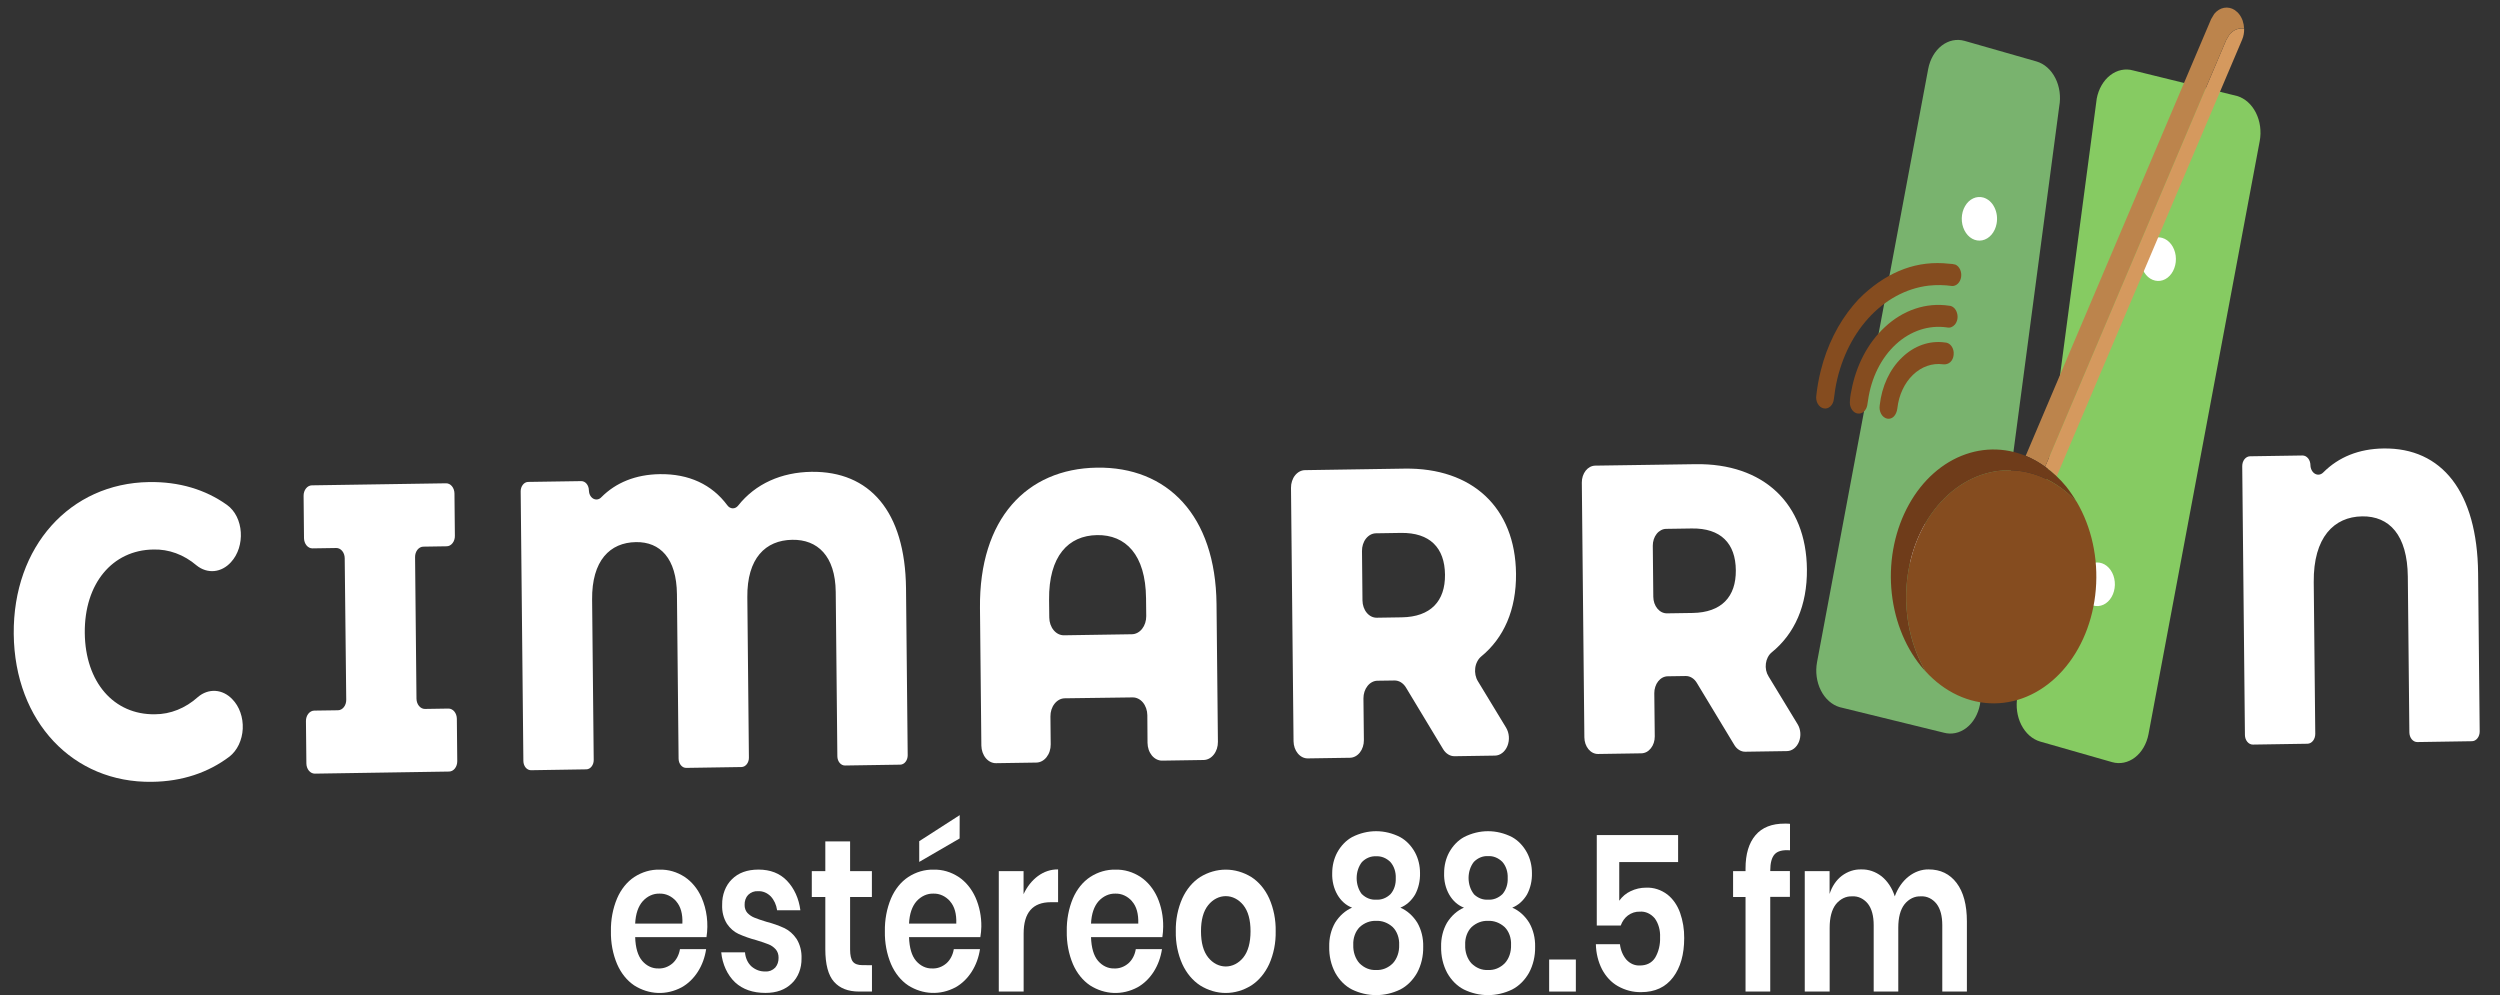 <svg width="103" height="41" viewBox="0 0 103 41" fill="none" xmlns="http://www.w3.org/2000/svg">
<rect x="0" y="0" width="103" height="41" fill="#333333" stroke="none"/>
<g clip-path="url(#clip0_234_3876)">
<path d="M0.566 26.124C0.53 22.51 2.89 19.911 6.138 19.861C7.378 19.841 8.465 20.169 9.35 20.801C10.047 21.298 10.12 22.51 9.514 23.164C9.323 23.375 9.081 23.503 8.826 23.527C8.57 23.551 8.315 23.47 8.101 23.297C7.576 22.849 6.95 22.62 6.312 22.64C4.63 22.667 3.473 24.042 3.493 26.078C3.513 28.115 4.697 29.454 6.381 29.428C7.018 29.429 7.64 29.18 8.155 28.717C8.366 28.537 8.619 28.449 8.875 28.465C9.131 28.481 9.375 28.602 9.57 28.807C9.715 28.954 9.83 29.141 9.904 29.353C9.979 29.565 10.012 29.796 10.001 30.026C9.99 30.257 9.934 30.481 9.839 30.681C9.744 30.88 9.612 31.048 9.454 31.172C8.582 31.831 7.503 32.197 6.262 32.211C3.013 32.263 0.603 29.737 0.566 26.124Z" fill="white"/>
<path d="M17.101 22.953L17.159 28.788C17.161 28.9 17.198 29.008 17.264 29.087C17.329 29.165 17.416 29.209 17.508 29.208L18.473 29.193C18.518 29.192 18.563 29.202 18.605 29.223C18.647 29.244 18.686 29.274 18.718 29.313C18.75 29.352 18.776 29.398 18.794 29.45C18.812 29.501 18.821 29.556 18.822 29.612L18.839 31.358C18.84 31.414 18.831 31.469 18.815 31.521C18.798 31.573 18.773 31.621 18.742 31.661C18.71 31.701 18.672 31.733 18.631 31.755C18.589 31.776 18.544 31.788 18.499 31.788L12.971 31.874C12.88 31.875 12.792 31.831 12.727 31.753C12.661 31.674 12.624 31.566 12.623 31.454L12.605 29.708C12.604 29.595 12.639 29.486 12.703 29.406C12.767 29.325 12.854 29.279 12.945 29.277L13.925 29.263C14.017 29.261 14.104 29.215 14.167 29.134C14.231 29.053 14.266 28.945 14.265 28.832L14.202 22.997C14.201 22.941 14.192 22.886 14.174 22.835C14.156 22.784 14.13 22.737 14.098 22.698C14.066 22.659 14.027 22.629 13.986 22.608C13.944 22.587 13.899 22.577 13.854 22.578L12.873 22.593C12.782 22.594 12.694 22.55 12.629 22.471C12.564 22.392 12.527 22.285 12.525 22.172L12.508 20.427C12.507 20.314 12.542 20.205 12.606 20.125C12.669 20.044 12.756 19.998 12.848 19.996L18.376 19.912C18.421 19.911 18.466 19.921 18.508 19.942C18.55 19.962 18.588 19.993 18.62 20.032C18.653 20.071 18.678 20.117 18.696 20.169C18.714 20.22 18.723 20.275 18.724 20.331L18.741 22.077C18.742 22.133 18.734 22.188 18.717 22.24C18.701 22.292 18.676 22.339 18.644 22.379C18.613 22.419 18.575 22.451 18.534 22.473C18.492 22.495 18.448 22.507 18.402 22.507L17.436 22.522C17.346 22.525 17.26 22.572 17.197 22.652C17.134 22.733 17.1 22.841 17.101 22.953V22.953Z" fill="white"/>
<path d="M37.328 24.237L37.397 31.115C37.397 31.166 37.39 31.216 37.374 31.263C37.359 31.309 37.337 31.352 37.308 31.388C37.28 31.424 37.246 31.453 37.208 31.473C37.171 31.493 37.131 31.503 37.09 31.504L34.814 31.539C34.732 31.54 34.652 31.501 34.593 31.43C34.534 31.359 34.5 31.262 34.499 31.16L34.432 24.384C34.416 22.904 33.678 22.22 32.639 22.24C31.541 22.256 30.773 22.997 30.79 24.608L30.855 31.213C30.856 31.264 30.848 31.314 30.833 31.36C30.818 31.407 30.795 31.45 30.767 31.486C30.738 31.522 30.704 31.551 30.667 31.571C30.629 31.59 30.589 31.601 30.548 31.602L28.273 31.637C28.232 31.637 28.191 31.628 28.154 31.61C28.116 31.591 28.081 31.563 28.052 31.528C28.023 31.492 28 31.451 27.983 31.404C27.967 31.358 27.959 31.308 27.958 31.258L27.89 24.482C27.875 23.002 27.196 22.318 26.201 22.335C25.132 22.351 24.378 23.093 24.395 24.704L24.461 31.309C24.462 31.359 24.454 31.41 24.439 31.456C24.424 31.503 24.401 31.546 24.372 31.582C24.344 31.618 24.31 31.647 24.272 31.667C24.235 31.686 24.194 31.697 24.153 31.697L21.878 31.733C21.838 31.733 21.797 31.724 21.759 31.705C21.721 31.687 21.686 31.659 21.657 31.624C21.628 31.589 21.605 31.547 21.588 31.5C21.572 31.454 21.564 31.404 21.563 31.353L21.452 20.244C21.451 20.143 21.483 20.045 21.541 19.972C21.598 19.899 21.676 19.857 21.759 19.855L23.947 19.822C24.029 19.821 24.109 19.86 24.168 19.931C24.227 20.003 24.261 20.099 24.262 20.201C24.263 20.274 24.281 20.346 24.313 20.407C24.346 20.468 24.392 20.516 24.446 20.546C24.5 20.575 24.56 20.585 24.618 20.575C24.677 20.564 24.732 20.533 24.776 20.485C25.373 19.885 26.184 19.55 27.182 19.535C28.38 19.517 29.33 19.96 29.965 20.817C29.993 20.856 30.027 20.887 30.065 20.909C30.103 20.93 30.144 20.942 30.186 20.944C30.228 20.945 30.27 20.935 30.309 20.916C30.348 20.896 30.383 20.867 30.412 20.83C31.128 19.927 32.194 19.458 33.43 19.439C35.828 19.407 37.293 21.064 37.328 24.237Z" fill="white"/>
<path d="M50.121 24.89L50.178 30.563C50.179 30.66 50.165 30.757 50.136 30.847C50.106 30.937 50.063 31.02 50.008 31.089C49.953 31.159 49.888 31.214 49.816 31.253C49.743 31.291 49.666 31.311 49.587 31.312L47.887 31.338C47.808 31.34 47.729 31.322 47.656 31.286C47.582 31.25 47.515 31.196 47.458 31.128C47.402 31.059 47.357 30.978 47.326 30.888C47.295 30.798 47.279 30.701 47.278 30.603L47.27 29.464C47.269 29.367 47.252 29.271 47.221 29.181C47.19 29.092 47.145 29.011 47.089 28.943C47.033 28.875 46.966 28.822 46.893 28.786C46.82 28.75 46.742 28.732 46.663 28.733L43.869 28.77C43.79 28.771 43.713 28.791 43.641 28.829C43.568 28.868 43.503 28.923 43.448 28.993C43.393 29.062 43.349 29.145 43.32 29.235C43.291 29.325 43.277 29.422 43.278 29.519L43.289 30.669C43.29 30.766 43.275 30.863 43.246 30.953C43.217 31.043 43.173 31.125 43.118 31.195C43.063 31.265 42.998 31.32 42.926 31.358C42.853 31.397 42.776 31.417 42.697 31.418L41.039 31.443C40.88 31.446 40.728 31.371 40.614 31.235C40.501 31.099 40.435 30.912 40.432 30.717L40.375 25.043C40.339 21.379 42.294 19.312 45.191 19.267C48.088 19.223 50.084 21.225 50.121 24.89ZM46.633 26.131C46.712 26.13 46.789 26.11 46.862 26.071C46.934 26.033 47 25.978 47.055 25.908C47.11 25.838 47.153 25.756 47.182 25.666C47.211 25.575 47.226 25.479 47.225 25.382L47.217 24.646C47.2 22.847 46.371 22.027 45.201 22.046C44.016 22.064 43.205 22.908 43.222 24.707L43.23 25.443C43.232 25.639 43.297 25.826 43.41 25.963C43.524 26.101 43.677 26.176 43.836 26.174L46.633 26.131Z" fill="white"/>
<path d="M57.451 28.036L56.749 28.046C56.595 28.049 56.448 28.127 56.34 28.264C56.232 28.401 56.173 28.584 56.174 28.775L56.192 30.492C56.193 30.587 56.179 30.681 56.15 30.768C56.122 30.856 56.08 30.936 56.026 31.004C55.973 31.071 55.91 31.125 55.839 31.162C55.769 31.199 55.693 31.219 55.617 31.22L53.884 31.246C53.807 31.248 53.731 31.23 53.66 31.195C53.589 31.16 53.525 31.108 53.47 31.042C53.415 30.976 53.371 30.898 53.341 30.811C53.311 30.724 53.295 30.63 53.294 30.536L53.189 20.099C53.188 20.004 53.202 19.91 53.231 19.823C53.259 19.735 53.301 19.655 53.355 19.587C53.408 19.52 53.472 19.465 53.542 19.428C53.612 19.391 53.688 19.371 53.764 19.37L57.865 19.307C60.66 19.264 62.433 20.918 62.46 23.635C62.475 25.123 61.957 26.287 61.021 27.051C60.956 27.106 60.902 27.176 60.861 27.258C60.819 27.339 60.791 27.43 60.779 27.526C60.767 27.621 60.771 27.718 60.79 27.811C60.809 27.905 60.843 27.993 60.891 28.069L62.051 29.98C62.115 30.087 62.155 30.213 62.165 30.346C62.175 30.478 62.154 30.611 62.107 30.731C62.059 30.85 61.985 30.951 61.894 31.021C61.803 31.092 61.698 31.13 61.59 31.131L59.932 31.156C59.84 31.158 59.749 31.133 59.667 31.082C59.584 31.032 59.513 30.958 59.458 30.867L57.925 28.325C57.87 28.234 57.798 28.161 57.716 28.11C57.634 28.06 57.543 28.035 57.451 28.036V28.036ZM57.716 21.956L56.688 21.972C56.612 21.973 56.536 21.993 56.466 22.03C56.396 22.068 56.332 22.122 56.279 22.189C56.225 22.257 56.184 22.337 56.155 22.425C56.127 22.512 56.113 22.606 56.114 22.701L56.134 24.739C56.135 24.834 56.151 24.927 56.181 25.014C56.211 25.101 56.255 25.18 56.31 25.246C56.364 25.312 56.429 25.364 56.5 25.399C56.571 25.434 56.647 25.451 56.724 25.45L57.751 25.434C58.949 25.416 59.545 24.762 59.534 23.677C59.523 22.573 58.916 21.938 57.716 21.956Z" fill="white"/>
<path d="M69.447 27.852L68.71 27.863C68.637 27.864 68.564 27.883 68.497 27.918C68.429 27.954 68.368 28.006 68.317 28.07C68.265 28.135 68.225 28.212 68.198 28.296C68.17 28.38 68.156 28.47 68.157 28.561L68.176 30.339C68.177 30.429 68.163 30.52 68.136 30.604C68.108 30.688 68.068 30.765 68.016 30.829C67.965 30.894 67.904 30.946 67.837 30.982C67.769 31.017 67.696 31.036 67.623 31.037L65.841 31.064C65.768 31.065 65.695 31.048 65.627 31.015C65.559 30.981 65.497 30.931 65.444 30.867C65.392 30.804 65.35 30.728 65.321 30.645C65.292 30.561 65.277 30.472 65.276 30.381L65.171 19.882C65.17 19.792 65.184 19.701 65.211 19.617C65.239 19.533 65.279 19.456 65.33 19.391C65.382 19.326 65.443 19.275 65.51 19.239C65.578 19.204 65.651 19.185 65.724 19.184L69.851 19.124C72.646 19.081 74.419 20.733 74.445 23.451C74.461 24.95 73.935 26.119 72.987 26.884C72.925 26.936 72.872 27.004 72.832 27.083C72.792 27.161 72.765 27.249 72.754 27.341C72.742 27.433 72.746 27.527 72.764 27.617C72.783 27.707 72.817 27.792 72.863 27.865L74.066 29.845C74.127 29.946 74.164 30.067 74.173 30.193C74.182 30.319 74.163 30.445 74.118 30.559C74.073 30.673 74.003 30.769 73.917 30.837C73.831 30.905 73.731 30.942 73.628 30.945L71.909 30.971C71.821 30.973 71.734 30.949 71.655 30.9C71.576 30.852 71.507 30.782 71.455 30.694L69.905 28.128C69.852 28.041 69.783 27.97 69.703 27.922C69.624 27.874 69.536 27.85 69.447 27.852V27.852ZM69.7 21.773L68.647 21.789C68.574 21.79 68.502 21.808 68.434 21.844C68.367 21.88 68.305 21.931 68.254 21.996C68.203 22.061 68.162 22.138 68.135 22.222C68.108 22.306 68.094 22.396 68.095 22.487L68.116 24.587C68.117 24.677 68.132 24.767 68.16 24.851C68.189 24.934 68.231 25.01 68.283 25.073C68.336 25.137 68.398 25.187 68.466 25.221C68.534 25.254 68.607 25.271 68.681 25.27L69.733 25.254C70.931 25.236 71.526 24.582 71.516 23.497C71.509 22.39 70.899 21.755 69.7 21.773Z" fill="white"/>
<path d="M102.098 23.611L102.163 30.133C102.164 30.185 102.156 30.237 102.14 30.286C102.125 30.335 102.101 30.38 102.071 30.417C102.042 30.455 102.006 30.485 101.967 30.506C101.928 30.526 101.886 30.537 101.843 30.538L99.594 30.573C99.508 30.574 99.426 30.533 99.364 30.459C99.303 30.384 99.268 30.283 99.266 30.177L99.202 23.756C99.184 22.048 98.445 21.257 97.318 21.274C96.162 21.292 95.307 22.136 95.326 23.985L95.389 30.236C95.389 30.342 95.356 30.445 95.296 30.521C95.236 30.597 95.154 30.64 95.068 30.642L92.819 30.677C92.733 30.678 92.65 30.637 92.589 30.562C92.527 30.488 92.492 30.387 92.491 30.281L92.38 19.206C92.38 19.153 92.388 19.101 92.403 19.052C92.419 19.003 92.442 18.959 92.472 18.921C92.502 18.883 92.537 18.853 92.576 18.832C92.615 18.811 92.657 18.8 92.7 18.799L94.862 18.766C94.904 18.766 94.946 18.776 94.986 18.795C95.025 18.815 95.061 18.844 95.092 18.881C95.122 18.917 95.147 18.961 95.163 19.01C95.18 19.058 95.189 19.11 95.19 19.163V19.163C95.191 19.238 95.209 19.312 95.243 19.375C95.276 19.439 95.324 19.489 95.379 19.52C95.435 19.552 95.497 19.563 95.558 19.552C95.618 19.542 95.675 19.51 95.722 19.461C96.359 18.826 97.186 18.493 98.198 18.477C100.61 18.441 102.062 20.268 102.098 23.611Z" fill="white"/>
<path d="M81.574 29.029C81.498 29.427 81.299 29.771 81.018 29.988C80.738 30.204 80.4 30.275 80.078 30.185L75.796 29.135C75.474 29.041 75.195 28.793 75.02 28.446C74.845 28.099 74.788 27.68 74.862 27.281L79.442 2.839C79.518 2.441 79.718 2.096 79.999 1.879C80.279 1.663 80.618 1.592 80.941 1.684L83.905 2.532C84.227 2.626 84.507 2.873 84.682 3.221C84.857 3.568 84.914 3.987 84.84 4.386L81.574 29.029Z" fill="#79B36E"/>
<path d="M82.259 9.218C82.227 9.391 82.154 9.548 82.049 9.67C81.944 9.791 81.812 9.872 81.671 9.901C81.529 9.93 81.383 9.907 81.252 9.834C81.121 9.761 81.011 9.641 80.935 9.49C80.859 9.34 80.82 9.164 80.825 8.987C80.829 8.809 80.876 8.637 80.96 8.493C81.043 8.348 81.159 8.237 81.294 8.174C81.428 8.112 81.575 8.099 81.715 8.139C81.808 8.166 81.896 8.215 81.974 8.283C82.052 8.352 82.118 8.439 82.168 8.539C82.219 8.639 82.253 8.751 82.269 8.867C82.284 8.984 82.281 9.103 82.259 9.218V9.218Z" fill="white"/>
<path d="M79.748 22.613C79.78 22.44 79.77 22.259 79.72 22.093C79.669 21.927 79.58 21.783 79.463 21.679C79.346 21.576 79.207 21.518 79.063 21.512C78.919 21.506 78.778 21.553 78.656 21.647C78.534 21.741 78.437 21.878 78.377 22.04C78.318 22.201 78.299 22.381 78.323 22.556C78.346 22.732 78.411 22.895 78.509 23.024C78.607 23.154 78.734 23.245 78.874 23.285C78.967 23.312 79.064 23.316 79.158 23.297C79.252 23.277 79.343 23.235 79.424 23.173C79.505 23.111 79.575 23.029 79.631 22.933C79.686 22.837 79.726 22.728 79.748 22.613V22.613Z" fill="white"/>
<path d="M86.386 4.059C86.462 3.661 86.662 3.315 86.943 3.099C87.224 2.882 87.562 2.811 87.885 2.902L92.167 3.955C92.489 4.049 92.768 4.297 92.943 4.644C93.118 4.992 93.175 5.41 93.101 5.809L88.518 30.248C88.442 30.645 88.242 30.99 87.961 31.206C87.68 31.422 87.341 31.492 87.019 31.4L84.055 30.552C83.733 30.458 83.454 30.212 83.278 29.865C83.103 29.518 83.045 29.1 83.118 28.701L86.386 4.059Z" fill="#86CB62"/>
<path d="M85.698 23.869C85.73 23.696 85.804 23.539 85.909 23.417C86.013 23.296 86.145 23.215 86.287 23.186C86.428 23.157 86.574 23.18 86.705 23.253C86.836 23.326 86.947 23.446 87.023 23.597C87.099 23.747 87.137 23.922 87.133 24.1C87.128 24.278 87.081 24.45 86.998 24.594C86.914 24.739 86.798 24.85 86.663 24.913C86.529 24.976 86.382 24.988 86.242 24.948C86.149 24.921 86.061 24.872 85.984 24.804C85.906 24.735 85.84 24.648 85.789 24.548C85.739 24.448 85.704 24.337 85.689 24.22C85.673 24.104 85.676 23.984 85.698 23.869V23.869Z" fill="white"/>
<path d="M88.212 10.474C88.18 10.647 88.189 10.828 88.24 10.994C88.291 11.16 88.38 11.304 88.497 11.408C88.614 11.511 88.753 11.569 88.897 11.575C89.041 11.581 89.182 11.534 89.304 11.44C89.426 11.346 89.523 11.209 89.582 11.047C89.642 10.886 89.661 10.706 89.638 10.53C89.614 10.355 89.549 10.192 89.451 10.063C89.353 9.933 89.226 9.842 89.086 9.802C88.898 9.748 88.7 9.788 88.536 9.914C88.373 10.04 88.256 10.242 88.212 10.474V10.474Z" fill="white"/>
<path d="M91.851 1.428L91.722 1.644L84.259 19.229C84.425 19.346 84.585 19.477 84.737 19.622L92.378 1.629C92.436 1.491 92.463 1.336 92.458 1.18C92.348 1.161 92.236 1.174 92.131 1.217C92.025 1.26 91.93 1.332 91.851 1.428V1.428Z" fill="#D5995E"/>
<path d="M84.083 19.636C83.234 19.291 82.319 19.288 81.469 19.625C80.619 19.963 79.877 20.624 79.349 21.515C78.822 22.406 78.537 23.481 78.534 24.585C78.531 25.689 78.811 26.765 79.334 27.66C80.114 28.516 81.122 28.985 82.164 28.979C83.207 28.972 84.21 28.489 84.983 27.623C85.755 26.757 86.241 25.569 86.347 24.288C86.454 23.006 86.174 21.72 85.561 20.678C85.495 20.609 85.429 20.542 85.362 20.477C84.978 20.108 84.545 19.823 84.083 19.636V19.636Z" fill="#854C1F"/>
<path d="M92.456 1.175C92.453 1.069 92.434 0.965 92.402 0.867L92.389 0.827L92.357 0.753L92.313 0.671L92.28 0.62L92.21 0.532L92.181 0.504L92.074 0.415C91.937 0.326 91.781 0.294 91.629 0.322C91.476 0.351 91.335 0.439 91.226 0.573L91.098 0.788L83.458 18.781C83.594 18.837 83.727 18.901 83.857 18.974L83.885 18.989C84.012 19.061 84.137 19.141 84.259 19.229L91.722 1.643L91.851 1.428C91.929 1.332 92.025 1.259 92.129 1.215C92.234 1.171 92.346 1.157 92.456 1.175Z" fill="#BC844C"/>
<path d="M83.883 18.987L83.855 18.971C82.952 18.474 81.937 18.383 80.985 18.715C80.034 19.046 79.206 19.779 78.647 20.787C78.087 21.794 77.83 23.012 77.921 24.229C78.013 25.445 78.445 26.584 79.145 27.447C79.206 27.523 79.271 27.589 79.33 27.658C78.735 26.638 78.459 25.387 78.55 24.135C78.641 22.883 79.094 21.713 79.827 20.84C80.559 19.968 81.521 19.45 82.537 19.383C83.552 19.316 84.554 19.703 85.357 20.475C85.424 20.539 85.491 20.606 85.556 20.676C85.495 20.571 85.431 20.47 85.363 20.37C85.296 20.27 85.211 20.151 85.128 20.047C84.866 19.728 84.572 19.452 84.252 19.227C84.132 19.141 84.01 19.061 83.883 18.987Z" fill="#6F3C1A"/>
<path d="M76.783 12.125C77.832 11.17 79 10.717 80.309 10.866C80.395 10.867 80.48 10.879 80.564 10.902C80.646 10.939 80.714 11.011 80.757 11.105C80.799 11.198 80.814 11.307 80.798 11.413C80.782 11.518 80.737 11.614 80.669 11.682C80.602 11.75 80.517 11.786 80.431 11.784C80.106 11.738 79.779 11.733 79.454 11.769C78.529 11.88 77.658 12.354 76.967 13.121C76.276 13.888 75.801 14.908 75.612 16.032C75.588 16.169 75.579 16.31 75.554 16.447C75.547 16.507 75.531 16.565 75.505 16.617C75.48 16.669 75.446 16.714 75.406 16.749C75.365 16.784 75.32 16.809 75.272 16.822C75.224 16.834 75.174 16.835 75.126 16.823C75.03 16.8 74.945 16.732 74.89 16.633C74.835 16.533 74.814 16.411 74.832 16.293C74.871 15.946 74.932 15.603 75.016 15.268C75.271 14.245 75.732 13.318 76.356 12.575C76.489 12.412 76.632 12.262 76.783 12.125V12.125Z" fill="#854C1F"/>
<path d="M77.644 13.488C78.401 12.774 79.355 12.453 80.301 12.595C80.374 12.598 80.444 12.629 80.503 12.682C80.561 12.736 80.605 12.811 80.629 12.896C80.654 12.978 80.659 13.068 80.643 13.154C80.626 13.24 80.589 13.317 80.537 13.377C80.494 13.426 80.442 13.462 80.386 13.482C80.33 13.501 80.271 13.504 80.214 13.49C79.466 13.382 78.712 13.631 78.108 14.188C77.504 14.744 77.095 15.566 76.965 16.483C76.954 16.555 76.945 16.625 76.931 16.696C76.912 16.802 76.861 16.896 76.789 16.959C76.717 17.022 76.628 17.05 76.541 17.038C76.453 17.026 76.372 16.975 76.312 16.895C76.252 16.815 76.217 16.711 76.214 16.602C76.217 16.431 76.238 16.263 76.276 16.099C76.469 15.057 76.953 14.133 77.644 13.488V13.488Z" fill="#854C1F"/>
<path d="M78.367 14.725C78.868 14.241 79.504 14.02 80.136 14.111C80.187 14.112 80.237 14.126 80.283 14.153C80.33 14.179 80.371 14.218 80.404 14.265C80.438 14.313 80.463 14.369 80.478 14.429C80.493 14.489 80.497 14.553 80.49 14.616C80.469 14.874 80.287 15.038 80.052 15.009C79.609 14.95 79.165 15.105 78.813 15.444C78.462 15.783 78.231 16.278 78.171 16.824C78.134 17.114 77.961 17.288 77.751 17.248C77.701 17.238 77.653 17.215 77.611 17.181C77.568 17.148 77.531 17.103 77.502 17.051C77.474 16.999 77.454 16.941 77.444 16.879C77.434 16.817 77.435 16.754 77.445 16.693C77.53 15.912 77.861 15.204 78.367 14.725V14.725Z" fill="#854C1F"/>
<path d="M29.107 38.611H26.169C26.183 39.053 26.28 39.377 26.459 39.587C26.638 39.796 26.878 39.908 27.125 39.9C27.335 39.91 27.542 39.834 27.714 39.685C27.87 39.544 27.977 39.336 28.015 39.103H29.093C29.043 39.443 28.926 39.762 28.753 40.033C28.575 40.312 28.345 40.533 28.083 40.678C27.773 40.843 27.438 40.922 27.101 40.909C26.764 40.895 26.433 40.791 26.132 40.601C25.831 40.4 25.585 40.093 25.424 39.72C25.248 39.304 25.161 38.839 25.17 38.369C25.161 37.898 25.248 37.432 25.424 37.014C25.584 36.64 25.831 36.333 26.132 36.133C26.454 35.925 26.812 35.82 27.175 35.829C27.537 35.819 27.894 35.923 28.214 36.133C28.502 36.326 28.741 36.616 28.901 36.97C29.122 37.471 29.195 38.051 29.107 38.611V38.611ZM27.859 37.13C27.672 36.921 27.427 36.809 27.175 36.817C26.92 36.808 26.671 36.92 26.481 37.13C26.296 37.34 26.189 37.646 26.169 38.052H28.114C28.131 37.651 28.044 37.344 27.859 37.135V37.13Z" fill="white"/>
<path d="M32.422 36.285C32.72 36.594 32.916 37.027 32.975 37.502H32.017C31.986 37.28 31.893 37.079 31.756 36.932C31.608 36.783 31.42 36.706 31.228 36.717C31.083 36.706 30.939 36.76 30.823 36.87C30.775 36.92 30.737 36.983 30.712 37.054C30.687 37.126 30.675 37.203 30.678 37.281C30.676 37.343 30.686 37.405 30.706 37.462C30.725 37.52 30.756 37.571 30.793 37.612C30.878 37.7 30.977 37.767 31.083 37.808C31.199 37.856 31.365 37.913 31.582 37.979C31.835 38.043 32.083 38.131 32.325 38.242C32.516 38.335 32.685 38.486 32.817 38.68C32.962 38.911 33.035 39.198 33.023 39.49C33.026 39.688 32.992 39.884 32.922 40.062C32.852 40.24 32.749 40.395 32.621 40.515C32.353 40.777 31.992 40.908 31.539 40.908C31.018 40.908 30.601 40.763 30.287 40.474C30.129 40.325 29.997 40.139 29.899 39.926C29.801 39.713 29.738 39.478 29.715 39.235H30.694C30.702 39.348 30.73 39.458 30.775 39.558C30.82 39.657 30.881 39.744 30.955 39.812C31.126 39.961 31.332 40.035 31.541 40.023C31.685 40.035 31.827 39.979 31.939 39.866C31.984 39.814 32.02 39.751 32.044 39.681C32.068 39.611 32.079 39.535 32.077 39.459C32.078 39.394 32.069 39.329 32.048 39.268C32.027 39.208 31.996 39.154 31.957 39.11C31.871 39.016 31.77 38.946 31.66 38.905C31.541 38.857 31.375 38.8 31.157 38.734C30.91 38.669 30.667 38.584 30.43 38.479C30.244 38.393 30.08 38.25 29.952 38.063C29.811 37.839 29.74 37.56 29.753 37.276C29.749 37.075 29.783 36.876 29.852 36.695C29.921 36.513 30.023 36.354 30.151 36.23C30.417 35.961 30.783 35.827 31.251 35.827C31.74 35.828 32.13 35.981 32.422 36.285Z" fill="white"/>
<path d="M35.925 39.766V40.852H35.393C34.944 40.852 34.6 40.718 34.362 40.45C34.123 40.182 34.004 39.734 34.003 39.107V36.956H33.446V35.891H34.003V34.666H35.024V35.891H35.922V36.956H35.024V39.12C35.024 39.359 35.063 39.525 35.139 39.621C35.216 39.717 35.348 39.764 35.531 39.764L35.925 39.766Z" fill="white"/>
<path d="M40.39 38.611H37.452C37.467 39.053 37.563 39.377 37.741 39.587C37.921 39.796 38.16 39.909 38.407 39.9C38.618 39.91 38.825 39.834 38.997 39.685C39.153 39.544 39.26 39.336 39.297 39.103H40.376C40.325 39.443 40.209 39.762 40.035 40.033C39.858 40.312 39.628 40.533 39.367 40.678C39.057 40.842 38.723 40.921 38.386 40.907C38.05 40.894 37.72 40.79 37.42 40.601C37.118 40.4 36.872 40.093 36.71 39.72C36.535 39.304 36.447 38.839 36.457 38.369C36.448 37.899 36.535 37.432 36.71 37.014C36.871 36.64 37.117 36.333 37.42 36.133C37.741 35.925 38.099 35.821 38.462 35.829C38.823 35.819 39.181 35.923 39.5 36.133C39.789 36.326 40.027 36.616 40.188 36.97C40.353 37.341 40.437 37.758 40.431 38.181C40.428 38.326 40.414 38.47 40.39 38.611V38.611ZM39.142 37.13C38.955 36.921 38.71 36.809 38.458 36.817C38.203 36.808 37.954 36.92 37.763 37.13C37.579 37.34 37.471 37.646 37.452 38.052H39.399C39.413 37.651 39.328 37.344 39.142 37.135V37.13ZM39.536 34.545L37.872 35.511V34.657L39.539 33.584L39.536 34.545Z" fill="white"/>
<path d="M42.763 36.093C43.014 35.909 43.301 35.814 43.593 35.82V37.171H43.295C42.547 37.171 42.174 37.601 42.174 38.459V40.851H41.15V35.891H42.171V36.84C42.313 36.532 42.517 36.275 42.763 36.093V36.093Z" fill="white"/>
<path d="M47.889 38.611H44.95C44.965 39.053 45.061 39.377 45.239 39.587C45.419 39.796 45.658 39.908 45.905 39.9C46.115 39.91 46.323 39.834 46.495 39.685C46.651 39.544 46.758 39.337 46.795 39.103H47.874C47.823 39.442 47.707 39.761 47.534 40.033C47.356 40.312 47.126 40.533 46.864 40.678C46.555 40.843 46.219 40.922 45.882 40.909C45.545 40.895 45.214 40.791 44.914 40.601C44.613 40.4 44.366 40.093 44.204 39.72C44.029 39.304 43.942 38.839 43.951 38.369C43.942 37.898 44.029 37.432 44.204 37.014C44.365 36.64 44.612 36.333 44.914 36.133C45.235 35.925 45.593 35.821 45.956 35.829C46.317 35.819 46.675 35.923 46.994 36.133C47.283 36.326 47.522 36.616 47.682 36.97C47.846 37.341 47.929 37.759 47.923 38.181C47.922 38.326 47.911 38.469 47.889 38.611ZM46.639 37.13C46.453 36.921 46.208 36.809 45.956 36.817C45.7 36.809 45.452 36.921 45.261 37.13C45.077 37.34 44.969 37.646 44.95 38.052H46.897C46.909 37.651 46.826 37.344 46.639 37.135V37.13Z" fill="white"/>
<path d="M51.554 36.133C51.864 36.332 52.12 36.638 52.291 37.014C52.475 37.429 52.567 37.897 52.558 38.369C52.568 38.841 52.475 39.307 52.291 39.72C52.118 40.095 51.863 40.401 51.554 40.601C51.227 40.804 50.867 40.91 50.501 40.91C50.135 40.91 49.775 40.804 49.448 40.601C49.139 40.401 48.883 40.095 48.711 39.72C48.526 39.307 48.433 38.841 48.443 38.369C48.433 37.896 48.526 37.429 48.711 37.014C48.882 36.639 49.138 36.332 49.448 36.133C49.775 35.933 50.136 35.829 50.501 35.829C50.866 35.829 51.227 35.933 51.554 36.133V36.133ZM49.778 37.292C49.579 37.539 49.48 37.898 49.481 38.369C49.481 38.841 49.58 39.2 49.778 39.448C49.873 39.566 49.985 39.659 50.109 39.723C50.234 39.786 50.367 39.819 50.501 39.819C50.636 39.819 50.769 39.786 50.893 39.723C51.017 39.659 51.13 39.566 51.225 39.448C51.422 39.2 51.521 38.841 51.522 38.369C51.522 37.898 51.423 37.539 51.225 37.292C51.13 37.174 51.017 37.081 50.893 37.017C50.769 36.953 50.636 36.921 50.501 36.921C50.367 36.921 50.234 36.953 50.109 37.017C49.985 37.081 49.873 37.174 49.778 37.292Z" fill="white"/>
<path d="M55.093 35.123C55.246 34.844 55.459 34.624 55.708 34.487C56.341 34.165 57.051 34.165 57.684 34.487C57.934 34.624 58.147 34.844 58.3 35.123C58.435 35.375 58.506 35.67 58.505 35.972C58.513 36.285 58.443 36.593 58.303 36.854C58.152 37.109 57.94 37.299 57.696 37.395C57.972 37.514 58.215 37.73 58.394 38.016C58.56 38.304 58.645 38.651 58.636 39.005C58.644 39.388 58.556 39.765 58.383 40.083C58.209 40.387 57.97 40.624 57.692 40.767C57.052 41.076 56.341 41.076 55.701 40.767C55.423 40.625 55.185 40.388 55.014 40.083C54.843 39.764 54.755 39.388 54.764 39.005C54.755 38.651 54.84 38.304 55.006 38.016C55.185 37.73 55.428 37.514 55.705 37.395C55.459 37.304 55.246 37.115 55.098 36.858C54.95 36.6 54.876 36.288 54.887 35.972C54.887 35.67 54.958 35.375 55.093 35.123V35.123ZM56.009 39.685C56.202 39.88 56.447 39.979 56.696 39.963C56.946 39.979 57.193 39.88 57.388 39.685C57.473 39.591 57.541 39.475 57.585 39.345C57.63 39.215 57.65 39.074 57.645 38.933C57.652 38.793 57.631 38.653 57.585 38.525C57.539 38.396 57.469 38.283 57.38 38.195C57.182 38.017 56.941 37.927 56.696 37.94C56.454 37.928 56.215 38.018 56.02 38.195C55.931 38.283 55.861 38.396 55.815 38.525C55.769 38.653 55.748 38.793 55.755 38.933C55.75 39.074 55.77 39.214 55.814 39.344C55.858 39.474 55.924 39.59 56.009 39.685ZM56.11 36.838C56.276 37 56.485 37.081 56.696 37.066C56.91 37.082 57.121 37.001 57.29 36.838C57.363 36.755 57.42 36.653 57.457 36.54C57.494 36.427 57.51 36.305 57.505 36.183C57.511 36.059 57.494 35.934 57.456 35.819C57.418 35.703 57.359 35.6 57.285 35.516C57.118 35.35 56.908 35.266 56.694 35.279C56.483 35.267 56.276 35.351 56.112 35.516C55.972 35.694 55.894 35.932 55.894 36.18C55.894 36.428 55.972 36.667 56.112 36.845L56.11 36.838Z" fill="white"/>
<path d="M59.703 35.123C59.856 34.844 60.069 34.624 60.319 34.487C60.952 34.165 61.662 34.165 62.295 34.487C62.544 34.624 62.757 34.844 62.909 35.123C63.045 35.374 63.117 35.67 63.116 35.972C63.124 36.285 63.053 36.593 62.913 36.854C62.762 37.11 62.549 37.299 62.305 37.395C62.582 37.513 62.825 37.73 63.003 38.016C63.17 38.304 63.255 38.651 63.247 39.005C63.255 39.388 63.166 39.765 62.993 40.083C62.82 40.387 62.58 40.624 62.302 40.767C61.662 41.076 60.951 41.076 60.311 40.767C60.034 40.625 59.795 40.388 59.624 40.083C59.453 39.764 59.366 39.388 59.374 39.005C59.366 38.651 59.451 38.304 59.617 38.016C59.796 37.73 60.038 37.514 60.315 37.395C60.07 37.304 59.856 37.115 59.708 36.858C59.56 36.6 59.486 36.288 59.498 35.972C59.497 35.67 59.568 35.375 59.703 35.123V35.123ZM60.619 39.685C60.812 39.88 61.057 39.979 61.306 39.963C61.557 39.979 61.803 39.88 61.998 39.685C62.084 39.591 62.151 39.475 62.196 39.345C62.24 39.215 62.26 39.074 62.255 38.933C62.262 38.793 62.242 38.653 62.196 38.525C62.15 38.396 62.079 38.283 61.991 38.195C61.793 38.017 61.551 37.927 61.306 37.94C61.064 37.928 60.825 38.018 60.63 38.195C60.541 38.283 60.471 38.396 60.425 38.525C60.379 38.653 60.359 38.793 60.366 38.933C60.36 39.074 60.38 39.214 60.424 39.344C60.468 39.474 60.534 39.59 60.619 39.685ZM60.72 36.838C60.886 37 61.095 37.081 61.306 37.066C61.52 37.082 61.731 37.001 61.901 36.838C61.974 36.754 62.032 36.652 62.069 36.537C62.107 36.423 62.123 36.299 62.117 36.176C62.123 36.052 62.106 35.927 62.068 35.812C62.03 35.696 61.971 35.593 61.897 35.509C61.73 35.343 61.52 35.259 61.306 35.272C61.095 35.26 60.888 35.344 60.724 35.509C60.583 35.686 60.505 35.925 60.505 36.173C60.505 36.422 60.583 36.66 60.724 36.838H60.72Z" fill="white"/>
<path d="M64.925 39.532V40.852H63.825V39.532H64.925Z" fill="white"/>
<path d="M69.138 35.516H66.713V37.11C66.838 36.936 66.997 36.802 67.174 36.72C67.379 36.62 67.598 36.57 67.818 36.572C68.128 36.558 68.434 36.656 68.698 36.855C68.928 37.036 69.109 37.298 69.219 37.606C69.335 37.935 69.393 38.29 69.389 38.648C69.389 39.323 69.236 39.862 68.929 40.268C68.621 40.673 68.184 40.876 67.615 40.876C67.281 40.883 66.951 40.797 66.648 40.624C66.385 40.474 66.162 40.235 66.003 39.935C65.845 39.626 65.757 39.269 65.75 38.902H66.741C66.77 39.147 66.864 39.372 67.01 39.541C67.162 39.705 67.36 39.789 67.562 39.778C67.842 39.778 68.051 39.672 68.189 39.462C68.335 39.217 68.407 38.918 68.395 38.615C68.402 38.474 68.386 38.333 68.349 38.2C68.312 38.066 68.254 37.943 68.178 37.838C68.096 37.741 67.999 37.667 67.894 37.619C67.788 37.571 67.675 37.551 67.562 37.56C67.389 37.553 67.219 37.608 67.07 37.717C66.939 37.815 66.836 37.96 66.774 38.133H65.787V34.406H69.138V35.516Z" fill="white"/>
<path d="M73.118 35.194C72.995 35.326 72.934 35.554 72.934 35.878V35.887H73.744V36.952H72.934V40.852H71.916V36.956H71.403V35.891H71.916V35.778C71.916 35.188 72.053 34.732 72.326 34.411C72.598 34.09 73.002 33.93 73.538 33.933C73.63 33.933 73.699 33.933 73.748 33.942V35.033C73.449 35.009 73.239 35.063 73.118 35.194Z" fill="white"/>
<path d="M80.613 36.379C80.895 36.752 81.036 37.282 81.036 37.967V40.852H80.022V38.119C80.022 37.739 79.944 37.446 79.787 37.239C79.704 37.134 79.603 37.052 79.492 36.999C79.381 36.946 79.262 36.922 79.143 36.93C79.017 36.923 78.891 36.948 78.774 37.005C78.657 37.062 78.551 37.149 78.463 37.26C78.293 37.481 78.209 37.803 78.209 38.227V40.852H77.196V38.119C77.196 37.739 77.118 37.446 76.961 37.239C76.877 37.134 76.776 37.053 76.665 36.999C76.554 36.946 76.435 36.922 76.316 36.93C76.19 36.923 76.064 36.948 75.947 37.005C75.83 37.062 75.723 37.149 75.635 37.26C75.466 37.481 75.382 37.803 75.382 38.227V40.852H74.356V35.891H75.379V36.831C75.477 36.521 75.653 36.259 75.882 36.084C76.123 35.904 76.4 35.812 76.682 35.82C76.979 35.811 77.273 35.911 77.525 36.107C77.769 36.305 77.958 36.593 78.065 36.93C78.185 36.597 78.381 36.314 78.629 36.117C78.877 35.92 79.166 35.816 79.461 35.82C79.947 35.82 80.331 36.006 80.613 36.379Z" fill="white"/>
</g>
<defs>
<clipPath id="clip0_234_3876">
<rect width="101.594" height="40.689" fill="white" transform="translate(0.566 0.311)"/>
</clipPath>
</defs>
</svg>
